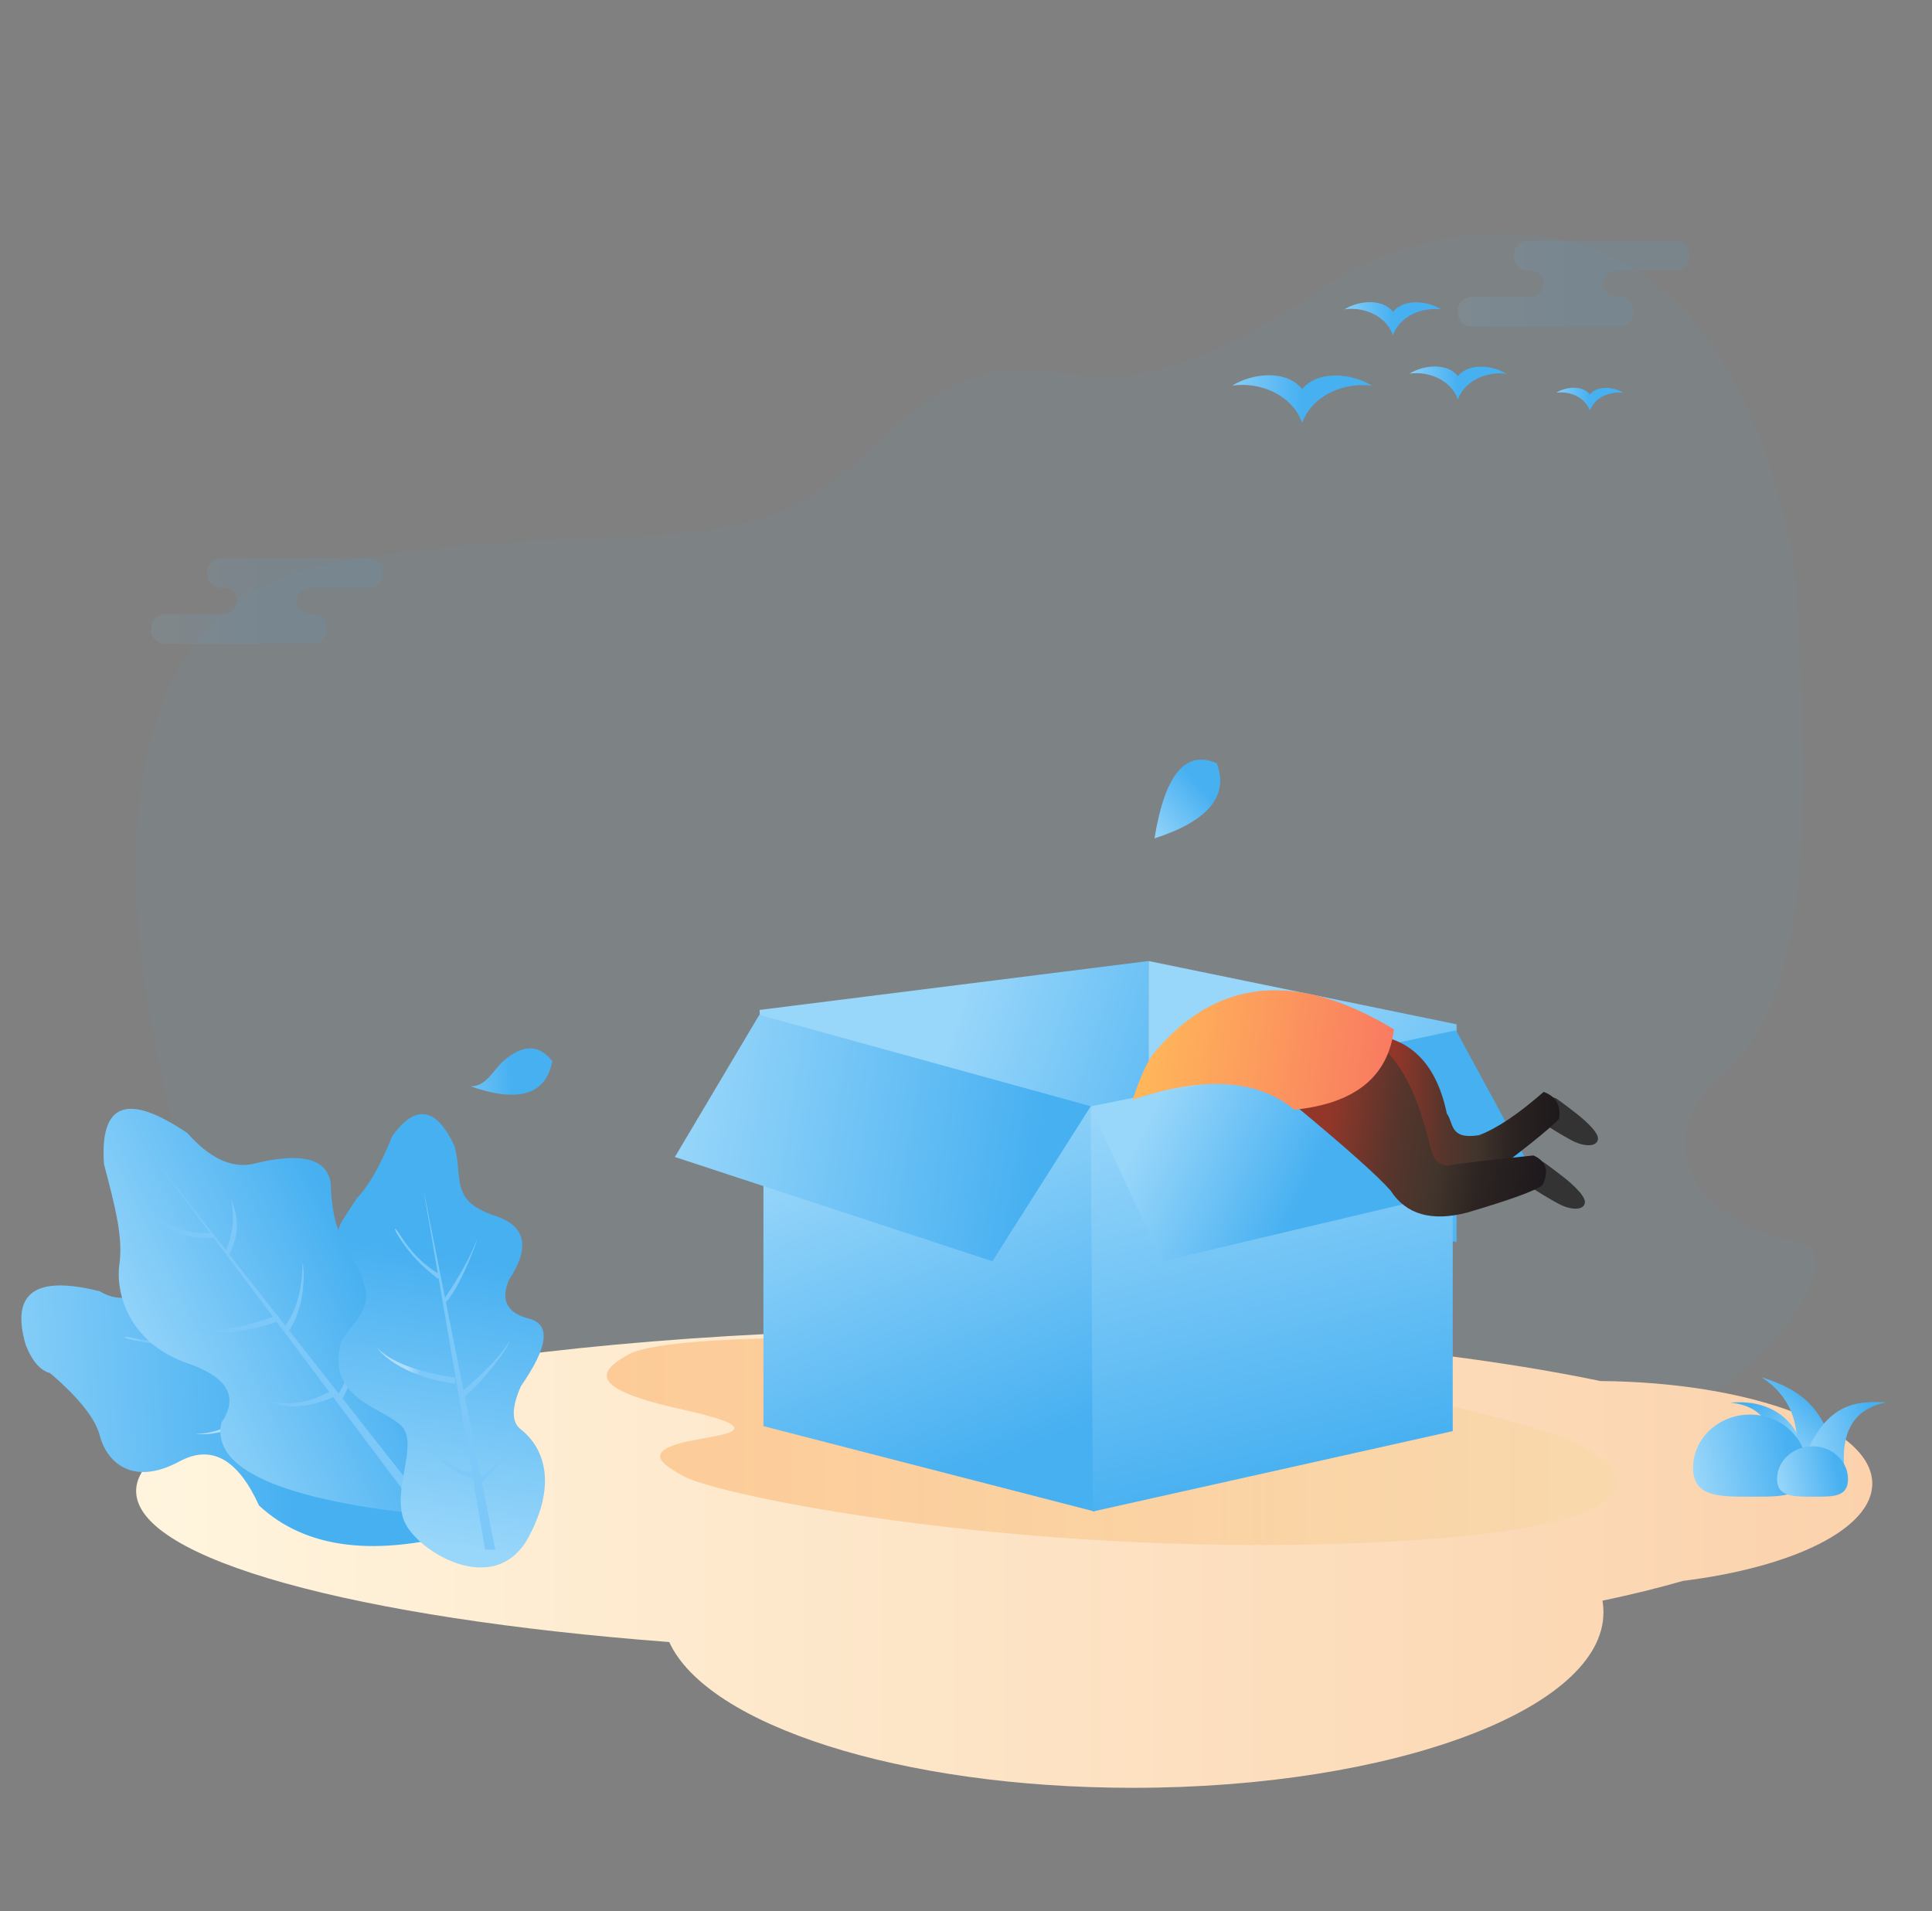 <svg xmlns="http://www.w3.org/2000/svg" xmlns:xlink="http://www.w3.org/1999/xlink" fill="none" version="1.1" width="185" height="183" viewBox="0 0 185 183"><rect x="0" y="0" width="185" height="183" fill="#808080" stroke="none"/><defs><linearGradient x1="-0.136" y1="0.5" x2="0.5" y2="0.496" id="master_svg0_0_14803"><stop offset="0%" stop-color="#98D6FA" stop-opacity="1"/><stop offset="100%" stop-color="#47B0F1" stop-opacity="1"/></linearGradient><linearGradient x1="-0.136" y1="0.5" x2="0.5" y2="0.496" id="master_svg1_0_14803"><stop offset="0%" stop-color="#98D6FA" stop-opacity="1"/><stop offset="100%" stop-color="#47B0F1" stop-opacity="1"/></linearGradient><linearGradient x1="-9.43689570931383e-16" y1="-0.031" x2="1" y2="-0.031" id="master_svg2_0_14807"><stop offset="0%" stop-color="#FFF5DE" stop-opacity="1"/><stop offset="100%" stop-color="#FBD2AC" stop-opacity="1"/></linearGradient><linearGradient x1="-0.136" y1="0.5" x2="0.5" y2="0.497" id="master_svg3_0_14811"><stop offset="0%" stop-color="#98D6FA" stop-opacity="1"/><stop offset="100%" stop-color="#47B0F1" stop-opacity="1"/></linearGradient><linearGradient x1="-0.136" y1="0.5" x2="0.5" y2="0.497" id="master_svg4_0_14814"><stop offset="0%" stop-color="#98D6FA" stop-opacity="1"/><stop offset="100%" stop-color="#47B0F1" stop-opacity="1"/></linearGradient><linearGradient x1="-0.136" y1="0.5" x2="0.5" y2="0.497" id="master_svg5_0_14814"><stop offset="0%" stop-color="#98D6FA" stop-opacity="1"/><stop offset="100%" stop-color="#47B0F1" stop-opacity="1"/></linearGradient><linearGradient x1="-0.136" y1="0.5" x2="0.5" y2="0.497" id="master_svg6_0_14818"><stop offset="0%" stop-color="#98D6FA" stop-opacity="1"/><stop offset="100%" stop-color="#47B0F1" stop-opacity="1"/></linearGradient><linearGradient x1="-0.136" y1="0.5" x2="0.501" y2="0.479" id="master_svg7_0_14822"><stop offset="0%" stop-color="#98D6FA" stop-opacity="1"/><stop offset="100%" stop-color="#47B0F1" stop-opacity="1"/></linearGradient><linearGradient x1="0.431" y1="-0.065" x2="0.46" y2="0.039" id="master_svg8_0_14826"><stop offset="3.157%" stop-color="#AFDEF9" stop-opacity="1"/><stop offset="100%" stop-color="#7CC9F9" stop-opacity="1"/></linearGradient><linearGradient x1="0.431" y1="-0.065" x2="0.607" y2="-0.051" id="master_svg9_0_14826"><stop offset="3.157%" stop-color="#AFDEF9" stop-opacity="1"/><stop offset="100%" stop-color="#7CC9F9" stop-opacity="1"/></linearGradient><linearGradient x1="0.059" y1="0.609" x2="0.587" y2="0.345" id="master_svga_0_14830"><stop offset="0%" stop-color="#98D6FA" stop-opacity="1"/><stop offset="100%" stop-color="#47B0F1" stop-opacity="1"/></linearGradient><linearGradient x1="0.445" y1="-0.065" x2="0.467" y2="0.027" id="master_svgb_0_14833"><stop offset="3.157%" stop-color="#AFDEF9" stop-opacity="1"/><stop offset="100%" stop-color="#7CC9F9" stop-opacity="1"/></linearGradient><linearGradient x1="0.284" y1="0.87" x2="0.33" y2="0.291" id="master_svgc_0_14839"><stop offset="0%" stop-color="#98D6FA" stop-opacity="1"/><stop offset="100%" stop-color="#47B0F1" stop-opacity="1"/></linearGradient><linearGradient x1="0.431" y1="-0.065" x2="0.46" y2="0.039" id="master_svgd_0_14826"><stop offset="3.157%" stop-color="#AFDEF9" stop-opacity="1"/><stop offset="100%" stop-color="#7CC9F9" stop-opacity="1"/></linearGradient><linearGradient x1="0.431" y1="-0.065" x2="0.607" y2="-0.051" id="master_svge_0_14826"><stop offset="3.157%" stop-color="#AFDEF9" stop-opacity="1"/><stop offset="100%" stop-color="#7CC9F9" stop-opacity="1"/></linearGradient><linearGradient x1="0.802" y1="0.781" x2="0.333" y2="0.056" id="master_svgf_0_14846"><stop offset="0%" stop-color="#98D6FA" stop-opacity="1"/><stop offset="100%" stop-color="#47B0F1" stop-opacity="1"/></linearGradient><linearGradient x1="0.17" y1="0.776" x2="0.608" y2="0.182" id="master_svgg_0_14849"><stop offset="0%" stop-color="#98D6FA" stop-opacity="1"/><stop offset="100%" stop-color="#47B0F1" stop-opacity="1"/></linearGradient><linearGradient x1="0" y1="0.669" x2="0.875" y2="0.475" id="master_svgh_0_14852"><stop offset="0%" stop-color="#98D6FA" stop-opacity="1"/><stop offset="100%" stop-color="#47B0F1" stop-opacity="1"/></linearGradient><linearGradient x1="0" y1="0.644" x2="0.869" y2="0.504" id="master_svgi_0_14855"><stop offset="0%" stop-color="#98D6FA" stop-opacity="1"/><stop offset="100%" stop-color="#47B0F1" stop-opacity="1"/></linearGradient><linearGradient x1="0" y1="0.639" x2="0.868" y2="0.508" id="master_svgj_0_14858"><stop offset="0%" stop-color="#98D6FA" stop-opacity="1"/><stop offset="100%" stop-color="#47B0F1" stop-opacity="1"/></linearGradient><linearGradient x1="1" y1="-0.118" x2="0" y2="-0.118" id="master_svgk_0_14861"><stop offset="0%" stop-color="#F5DDA7" stop-opacity="1"/><stop offset="100%" stop-color="#FA9A41" stop-opacity="1"/></linearGradient><linearGradient x1="0.5" y1="0.283" x2="1.32" y2="0.445" id="master_svgl_0_14866"><stop offset="0%" stop-color="#98D6FA" stop-opacity="1"/><stop offset="100%" stop-color="#47B0F1" stop-opacity="1"/></linearGradient><linearGradient x1="0.5" y1="0.021" x2="1.347" y2="0.839" id="master_svgm_0_14869"><stop offset="0%" stop-color="#98D6FA" stop-opacity="1"/><stop offset="100%" stop-color="#47B0F1" stop-opacity="1"/></linearGradient><linearGradient x1="0.271" y1="0.227" x2="0.468" y2="0.961" id="master_svgn_0_14872"><stop offset="0%" stop-color="#98D6FA" stop-opacity="1"/><stop offset="100%" stop-color="#47B0F1" stop-opacity="1"/></linearGradient><linearGradient x1="0.432" y1="0.077" x2="0.598" y2="0.929" id="master_svgo_0_14875"><stop offset="0%" stop-color="#98D6FA" stop-opacity="1"/><stop offset="100%" stop-color="#47B0F1" stop-opacity="1"/></linearGradient><linearGradient x1="0.15" y1="0.315" x2="0.555" y2="0.416" id="master_svgp_0_14878"><stop offset="0%" stop-color="#98D6FA" stop-opacity="1"/><stop offset="100%" stop-color="#47B0F1" stop-opacity="1"/></linearGradient><linearGradient x1="0" y1="0.404" x2="0.885" y2="0.489" id="master_svgq_0_14881"><stop offset="0%" stop-color="#98D6FA" stop-opacity="1"/><stop offset="100%" stop-color="#47B0F1" stop-opacity="1"/></linearGradient><linearGradient x1="0.314" y1="0.438" x2="1.006" y2="0.383" id="master_svgr_0_14889"><stop offset="0%" stop-color="#923629" stop-opacity="1"/><stop offset="30%" stop-color="#57352C" stop-opacity="1"/><stop offset="50%" stop-color="#42352C" stop-opacity="1"/><stop offset="70%" stop-color="#2C2422" stop-opacity="1"/><stop offset="100%" stop-color="#1D181C" stop-opacity="1"/></linearGradient><linearGradient x1="0.137" y1="-0.028" x2="1" y2="-0.028" id="master_svgs_0_14892"><stop offset="0%" stop-color="#923629" stop-opacity="1"/><stop offset="30%" stop-color="#57352C" stop-opacity="1"/><stop offset="50%" stop-color="#42352C" stop-opacity="1"/><stop offset="70%" stop-color="#2C2422" stop-opacity="1"/><stop offset="100%" stop-color="#1D181C" stop-opacity="1"/></linearGradient><linearGradient x1="0" y1="-0.03" x2="0.994" y2="-0.03" id="master_svgt_0_14895"><stop offset="0%" stop-color="#FFB859" stop-opacity="1"/><stop offset="100%" stop-color="#F97B61" stop-opacity="1"/></linearGradient><linearGradient x1="-0.224" y1="0.87" x2="0.377" y2="0.195" id="master_svgu_0_14899"><stop offset="0%" stop-color="#98D6FA" stop-opacity="1"/><stop offset="100%" stop-color="#47B0F1" stop-opacity="1"/></linearGradient><linearGradient x1="-0.541" y1="0.619" x2="0.507" y2="0.56" id="master_svgv_0_14905"><stop offset="0%" stop-color="#98D6FA" stop-opacity="1"/><stop offset="100%" stop-color="#47B0F1" stop-opacity="1"/></linearGradient></defs><g><g style="opacity:0;"><path d="M1.953,183L185,183L185,0L1.953,0L1.953,183L1.953,183Z" fill="#FFFFFF" fill-opacity="1"/></g><g><g style="opacity:0.05;"><path d="M40.029,143.336C78.854,156.585,143.685,143.694,153.708,139.198C168.783,133.234,178.363,119.57,171.836,118.772C165.309,117.974,156.079,110.797,165.142,102.801C174.204,94.806,173.13,73.697,171.836,54.24C163.646,9.237,131.607,24.284,128.059,26.622C124.511,28.96,113.953,36.742,104.843,36.029C95.732,35.315,92.965,33.546,81.873,44.33C70.781,55.114,55.869,48.944,30.625,54.24C5.38,59.536,14.309,98.054,15.68,103.968C17.052,109.883,21.281,135.309,40.029,143.336L40.029,143.336Z" fill="#47B0F1" fill-opacity="1"/></g><g style="opacity:0.1;"><path d="M15.806,61.656L29.928,61.656C30.668,61.656,31.267,61.057,31.267,60.317L31.267,60.136C31.267,59.487,30.809,58.947,30.197,58.823L30.197,58.796L29.662,58.796L29.618,58.796C28.947,58.774,28.411,58.222,28.411,57.545L28.411,57.501C28.434,56.83,28.986,56.295,29.662,56.295L35.291,56.295C36.031,56.295,36.63,55.695,36.63,54.955L36.63,54.774C36.63,54.034,36.031,53.435,35.291,53.435L21.169,53.435C20.428,53.435,19.829,54.034,19.829,54.774L19.829,54.955C19.829,55.604,20.287,56.144,20.899,56.268L20.899,56.295L21.438,56.295L21.478,56.295C22.149,56.317,22.69,56.869,22.69,57.545L22.69,57.59C22.667,58.261,22.115,58.796,21.438,58.796L15.806,58.796C15.065,58.796,14.466,59.395,14.466,60.136L14.466,60.317C14.466,61.057,15.065,61.656,15.806,61.656L15.806,61.656Z" fill="url(#master_svg0_0_14803)" fill-opacity="1"/></g><g style="opacity:0.1;"><path d="M146.299,23.054C145.558,23.054,144.959,23.653,144.959,24.393L144.959,24.574C144.959,25.223,145.417,25.763,146.029,25.887L146.029,25.914L146.568,25.914L146.608,25.914C147.279,25.936,147.82,26.488,147.82,27.165L147.82,27.209C147.797,27.88,147.245,28.416,146.568,28.416L140.935,28.416C140.195,28.416,139.596,29.015,139.596,29.755L139.596,29.936C139.596,30.676,140.195,31.275,140.935,31.275L155.057,31.275C155.798,31.275,156.397,30.676,156.397,29.936L156.397,29.755C156.397,29.106,155.939,28.566,155.327,28.442L155.327,28.416L154.792,28.416L154.748,28.416C154.077,28.393,153.541,27.841,153.541,27.165L153.541,27.12C153.564,26.449,154.116,25.914,154.792,25.914L160.421,25.914C161.161,25.914,161.76,25.315,161.76,24.574L161.76,24.393C161.76,23.653,161.161,23.054,160.421,23.054L146.299,23.054L146.299,23.054Z" fill="url(#master_svg1_0_14803)" fill-opacity="1"/></g><g><path d="M13.036,142.788C13.036,149.351,34.163,154.966,64.085,157.247C67.705,165.172,86.207,171.206,108.49,171.206C133.369,171.206,153.54,163.683,153.54,154.405C153.54,154.029,153.507,153.656,153.443,153.286C156.259,152.695,158.836,152.061,161.154,151.39C171.69,150.08,179.282,146.407,179.282,142.077C179.282,136.721,167.672,132.366,153.235,132.25C138.483,129.172,117.362,127.242,93.926,127.242C49.21,127.242,13.036,134.202,13.036,142.788L13.036,142.788Z" fill="url(#master_svg2_0_14807)" fill-opacity="1"/></g><g><g><path d="M124.689,40.505L124.689,40.488C123.737,37.8,120.632,36.536,117.998,36.926C119.951,35.712,123.175,35.388,124.689,37.25L124.689,37.266C126.201,35.421,129.443,35.729,131.381,36.942C128.749,36.57,125.643,37.833,124.689,40.504L124.689,40.505Z" fill-rule="evenodd" fill="url(#master_svg3_0_14811)" fill-opacity="1"/></g><g><path d="M139.602,38.264L139.602,38.252C138.941,36.389,136.79,35.514,134.964,35.783C136.317,34.942,138.553,34.717,139.602,36.008L139.602,36.019C140.651,34.74,142.897,34.953,144.24,35.795C142.414,35.537,140.265,36.412,139.602,38.264Z" fill-rule="evenodd" fill="url(#master_svg4_0_14814)" fill-opacity="1"/></g><g><path d="M133.383,32.102L133.383,32.091C132.722,30.228,130.571,29.353,128.745,29.622C130.098,28.78,132.333,28.556,133.383,29.846L133.383,29.858C134.432,28.579,136.678,28.792,138.021,29.633C136.195,29.375,134.045,30.25,133.383,32.102Z" fill-rule="evenodd" fill="url(#master_svg5_0_14814)" fill-opacity="1"/></g><g><path d="M152.238,39.328L152.238,39.321C151.78,38.03,150.288,37.422,149.022,37.609C149.961,37.026,151.51,36.87,152.238,37.765L152.238,37.773C152.966,36.886,154.522,37.034,155.453,37.617C154.188,37.437,152.696,38.045,152.238,39.328Z" fill-rule="evenodd" fill="url(#master_svg6_0_14818)" fill-opacity="1"/></g></g><g><g><path d="M34.257,133.29C32.732,133.29,31.723,131.806,31.228,128.834C30.906,126.976,29.321,125.855,26.475,125.474C23.629,125.094,22.264,123.937,22.377,122C20.126,119.683,17.926,119.683,15.78,122C13.634,124.317,11.559,124.87,9.555,123.658C3.345,122.086,0.988,123.812,2.476,128.834C3.09,130.364,3.864,131.252,4.801,131.495C7.548,133.85,9.132,135.843,9.555,137.48C10.189,139.935,12.624,142.413,17.19,139.946C20.235,138.302,22.773,139.711,24.804,144.172C29.303,148.359,36.047,149.159,45.036,146.573C54.026,143.986,52.698,139.869,41.053,134.213C38.049,133.6,35.782,133.29,34.257,133.29L34.257,133.29Z" fill="url(#master_svg7_0_14822)" fill-opacity="1"/></g><g transform="matrix(0.707,-0.707,0.707,0.707,-87.231,42.915)"><g><path d="M18.234,154.614C19.103,153.868,20.846,151.841,20.891,151.374Q20.195,152.496,18.15,154.062Q18.146,154.097,18.141,154.154L16.585,146.356C17.881,145.463,20.777,141.841,20.891,141.047C20.279,142.165,18.813,143.745,16.488,145.79C16.488,145.801,16.479,145.814,16.479,145.826L14.79,137.342C16.398,135.682,18.418,129.701,17.558,131.842C16.977,133.288,16.028,134.984,14.706,136.926L12.677,126.754L14.017,134.588C11.141,132.821,10.204,130.244,9.887,130.348C10.775,132.106,12.167,133.698,14.065,135.127C14.073,135.075,14.083,135.021,14.083,134.968L17.359,154.146C17.305,153.994,17.266,153.821,17.244,153.628C16.15,153.504,14.883,152.843,13.442,151.643C14.089,152.424,15.663,153.802,17.376,154.243L18.539,161.051L19.516,161.051L18.234,154.614L18.234,154.614Z" fill="url(#master_svg8_0_14826)" fill-opacity="1"/></g><g><path d="M8.187,141.691C9.481,143.061,11.985,144.026,15.7,144.585C15.687,144.746,15.687,144.933,15.7,145.146C12.087,144.722,9.292,143.182,8.187,141.691Z" fill-rule="evenodd" fill="url(#master_svg9_0_14826)" fill-opacity="1"/></g></g><g><path d="M35.186,144.342C50.438,146.802,46.805,141.148,42.884,135.02C40.047,132.181,39.665,130.449,39.665,128.279C39.665,126.109,41.745,122.563,35.779,121.087C33.159,120.492,31.785,117.871,31.658,113.228C31.246,110.894,28.745,110.311,24.155,111.478C22.113,111.87,20.049,110.885,17.965,108.525C12.215,104.613,9.544,105.598,9.958,111.478C11.064,115.689,11.793,118.506,11.43,121.087C11.067,123.669,12.2,128.549,17.965,130.551C21.808,131.886,22.886,133.778,21.201,136.231C20.356,139.997,25.018,142.702,35.186,144.342L35.186,144.342Z" fill="url(#master_svga_0_14830)" fill-opacity="1"/></g><g transform="matrix(0.899,-0.438,0.438,0.899,-48.661,16.46)"><path d="M15.806,113.617L17.969,123.629L17.991,123.607C19.345,122.411,20.211,120.959,20.586,119.249L20.592,119.225C20.401,120.573,20.43,122.307,18.075,124.125L19.907,132.608L19.96,132.581C21.584,131.686,22.94,130.129,24.022,127.909C23.907,128.707,22.367,131.876,20.03,133.173L21.654,140.689C22.128,140.401,23.381,139.552,24.023,138.235C23.724,139.211,23.14,140.431,21.778,141.25L24.175,152.346L23.171,151.859L21.035,140.764C17.467,140.583,16.068,139.249,15.429,138.478C16.838,139.651,18.669,140.209,20.92,140.154L19.292,131.715C19.292,131.774,19.301,131.84,19.301,131.905C15.688,131.48,12.42,130.045,11.316,128.553C12.61,129.924,15.272,130.854,19.301,131.343L19.217,131.33L17.408,121.932C17.408,121.955,17.403,121.978,17.399,122.001C17.397,122.01,17.396,122.02,17.394,122.029C15.056,121.062,13.598,119.455,13.017,117.21C13.101,117.183,13.193,117.363,13.351,117.672C13.782,118.52,14.705,120.335,17.319,121.485L15.806,113.617ZM20.595,119.204L20.599,119.195L20.592,119.225Q20.593,119.215,20.595,119.204Z" fill-rule="evenodd" fill="url(#master_svgb_0_14833)" fill-opacity="1"/></g><g><path d="M50.645,147.145C53.865,141.061,51.244,137.933,49.88,136.889C48.971,136.194,48.971,134.811,49.88,132.743C52.502,128.97,52.759,126.814,50.645,126.272C48.532,125.729,47.9,124.481,48.753,122.532C50.795,119.435,50.351,117.404,47.422,116.432C43.029,114.975,44.373,112.937,43.522,109.731C41.768,106.021,39.782,105.705,37.562,108.79C36.428,111.609,35.295,113.596,34.166,114.753C31.582,118.776,32.105,117.135,34.166,121.22C36.228,125.304,34.178,125.999,32.703,128.398C30.931,134.262,37.561,134.934,38.698,136.889C39.836,138.844,37.561,142.786,38.698,145.646C39.836,148.506,47.425,153.228,50.645,147.145L50.645,147.145Z" fill="url(#master_svgc_0_14839)" fill-opacity="1"/></g><g><g><path d="M42.613,124.279L40.584,114.108L41.924,121.941C39.048,120.175,38.11,117.597,37.794,117.702C38.681,119.459,40.074,121.051,41.972,122.48C41.98,122.428,41.99,122.374,41.99,122.321L45.266,141.496C45.212,141.344,45.173,141.172,45.151,140.979C44.057,140.855,42.79,140.193,41.349,138.994C41.996,139.775,43.57,141.153,45.284,141.593L46.447,148.401L47.424,148.401L46.142,141.965C47.011,141.218,48.754,139.192,48.799,138.725Q48.103,139.847,46.058,141.412Q46.054,141.448,46.049,141.505L44.492,133.708C45.789,132.814,48.684,129.193,48.799,128.399C48.187,129.517,46.721,131.097,44.395,133.142C44.395,133.153,44.386,133.165,44.386,133.177L42.697,124.695C44.305,123.035,46.325,117.054,45.465,119.196C44.884,120.641,43.935,122.337,42.613,124.279L42.613,124.279Z" fill="url(#master_svgd_0_14826)" fill-opacity="1"/></g><g><path d="M36.093,129.043C37.387,130.413,39.892,131.378,43.606,131.937C43.594,132.098,43.594,132.285,43.606,132.497C39.993,132.073,37.198,130.534,36.093,129.043Z" fill-rule="evenodd" fill="url(#master_svge_0_14826)" fill-opacity="1"/></g></g></g><g><g><path d="M169.698,140.738C170.217,136.77,168.883,134.632,165.694,134.325C170.01,133.913,172.867,136.539,172.913,140.738C172.018,140.769,170.947,140.769,169.698,140.738Z" fill-rule="evenodd" fill="url(#master_svgf_0_14846)" fill-opacity="1"/></g><g><path d="M171.794,140.761C172.636,136.757,171.6,133.799,168.685,131.889C172.407,133.062,175.081,134.826,175.95,140.761C174.814,140.845,173.429,140.845,171.794,140.761Z" fill-rule="evenodd" fill="url(#master_svgg_0_14849)" fill-opacity="1"/></g><g><path d="M176.61,140.824C176.238,137.018,177.604,134.838,180.71,134.282C177.829,134.209,174.616,134.016,172.317,140.824C174.265,140.762,175.696,140.762,176.61,140.824Z" fill-rule="evenodd" fill="url(#master_svgh_0_14852)" fill-opacity="1"/></g><g><path d="M167.734,143.326C170.745,143.326,173.023,143.399,173.023,140.576C173.023,137.752,170.582,135.463,167.571,135.463C164.56,135.463,162.119,137.752,162.119,140.576C162.119,143.399,164.723,143.326,167.734,143.326Z" fill-rule="evenodd" fill="url(#master_svgi_0_14855)" fill-opacity="1"/></g><g><path d="M173.661,143.326C175.537,143.326,176.956,143.371,176.956,141.638C176.956,139.906,175.435,138.501,173.559,138.501C171.684,138.501,170.163,139.906,170.163,141.638C170.163,143.371,171.785,143.326,173.661,143.326Z" fill-rule="evenodd" fill="url(#master_svgj_0_14858)" fill-opacity="1"/></g></g></g><g style="opacity:0.4;"><path d="M65.361,134.983C73.485,136.775,69.878,137.296,66.832,137.838C61.24,138.835,63.219,140.154,65.534,141.401C68.962,143.246,96.971,148.984,129.58,147.793C159.988,146.684,157.194,140.936,150.362,137.964C144.859,135.576,119.614,129.325,88.895,128.311C70.41,127.698,62.107,128.646,60.24,129.673C57.153,131.373,56.316,132.986,65.361,134.983Z" fill-rule="evenodd" fill="url(#master_svgk_0_14861)" fill-opacity="1"/></g><g><g><g><path d="M72.736,96.713L109.978,92.029L109.978,110.605L73.331,114.885L72.736,96.713Z" fill-rule="evenodd" fill="url(#master_svgl_0_14866)" fill-opacity="1"/></g><g><path d="M139.477,98.09L109.983,92.029L109.978,112.915L139.477,118.94L139.477,98.09Z" fill-rule="evenodd" fill="url(#master_svgm_0_14869)" fill-opacity="1"/></g><g><path d="M104.815,106.101L73.104,97.927L73.104,136.571L104.815,144.745L104.815,106.101Z" fill-rule="evenodd" fill="url(#master_svgn_0_14872)" fill-opacity="1"/></g><g><path d="M139.108,99.033L104.447,105.944L104.649,144.744L139.108,137.048L139.108,99.033Z" fill-rule="evenodd" fill="url(#master_svgo_0_14875)" fill-opacity="1"/></g><g><path d="M104.447,106.103L139.415,98.665L146.852,112.366L111.29,120.783L104.447,106.103Z" fill-rule="evenodd" fill="url(#master_svgp_0_14878)" fill-opacity="1"/></g><g><path d="M104.447,105.933L72.704,97.189L64.624,110.797L95.027,120.782L104.447,105.933Z" fill-rule="evenodd" fill="url(#master_svgq_0_14881)" fill-opacity="1"/></g></g><g transform="matrix(0.99,0.139,-0.139,0.99,14.018,-14.444)"><g transform="matrix(-1,0,0,-1,308.944,219.905)"><path d="M160.809,111.969C160.789,112.735,160.96,113.118,160.71,113.49C160.46,113.862,159.422,114.204,158.916,113.953C158.275,113.634,157.203,113.013,156.898,112.844C156.593,112.676,154.526,111.465,154.474,110.701C154.422,109.938,155.62,109.711,157.033,110.241Q158.445,110.771,160.412,111.702L160.809,111.969Z" fill-rule="evenodd" fill="#333333" fill-opacity="1"/></g><g transform="matrix(-1,0,0,-1,309.729,207.521)"><path d="M161.201,105.777C161.181,106.543,161.353,106.927,161.103,107.299C160.853,107.67,159.814,108.012,159.308,107.761C158.667,107.442,157.596,106.821,157.291,106.652C156.986,106.484,154.918,105.273,154.866,104.51C154.815,103.746,156.013,103.519,157.425,104.049Q158.838,104.579,160.805,105.51L161.201,105.777Z" fill-rule="evenodd" fill="#333333" fill-opacity="1"/></g><g><path d="M131.995,96.156C135.847,95.987,138.578,98.141,140.189,102.616C140.983,103.414,140.763,105.084,143.519,104.249C145.1,103.399,146.956,101.742,149.086,99.277C150.3,99.531,150.907,100.311,150.907,101.615C150.191,102.682,147.728,105.279,143.519,109.407C140.729,111.505,138.453,111.033,136.694,107.989C135.907,106.171,132.951,103.712,127.826,100.614L131.995,96.156Z" fill-rule="evenodd" fill="url(#master_svgr_0_14889)" fill-opacity="1"/></g><g><path d="M129.382,96.167C132.989,95.964,136.039,98.813,138.533,104.715C139.323,106.503,139.433,107.595,140.943,107.557C141.784,107.258,144.458,106.553,148.965,105.442C150.268,105.812,150.682,106.714,150.207,108.146C149.607,108.766,147.351,109.965,143.439,111.742C140.19,113.094,137.673,112.741,135.888,110.683C134.468,109.457,131.035,107.165,125.589,103.808L129.382,96.167Z" fill-rule="evenodd" fill="url(#master_svgs_0_14892)" fill-opacity="1"/></g><g><path d="M134.053,95.338C124.047,91.049,116.583,92.832,111.661,100.69C111.117,101.549,110.633,103.149,110.21,105.489C116.61,102.276,121.767,101.875,125.68,104.288C131.342,102.893,134.133,99.91,134.053,95.338Z" fill-rule="evenodd" fill="url(#master_svgt_0_14895)" fill-opacity="1"/></g></g></g><g><g><path d="M116.516,73.096C113.525,71.774,111.536,74.172,110.549,80.288C115.696,78.622,117.685,76.224,116.516,73.096Z" fill-rule="evenodd" fill="url(#master_svgu_0_14899)" fill-opacity="1"/></g><g></g><g></g><g></g><g><path d="M52.888,101.625C51.617,99.983,50.047,99.983,48.178,101.625C47.19,102.552,46.538,104.033,45.073,104.033C49.667,105.634,52.272,104.832,52.888,101.625Z" fill-rule="evenodd" fill="url(#master_svgv_0_14905)" fill-opacity="1"/></g><g></g></g></g></svg>